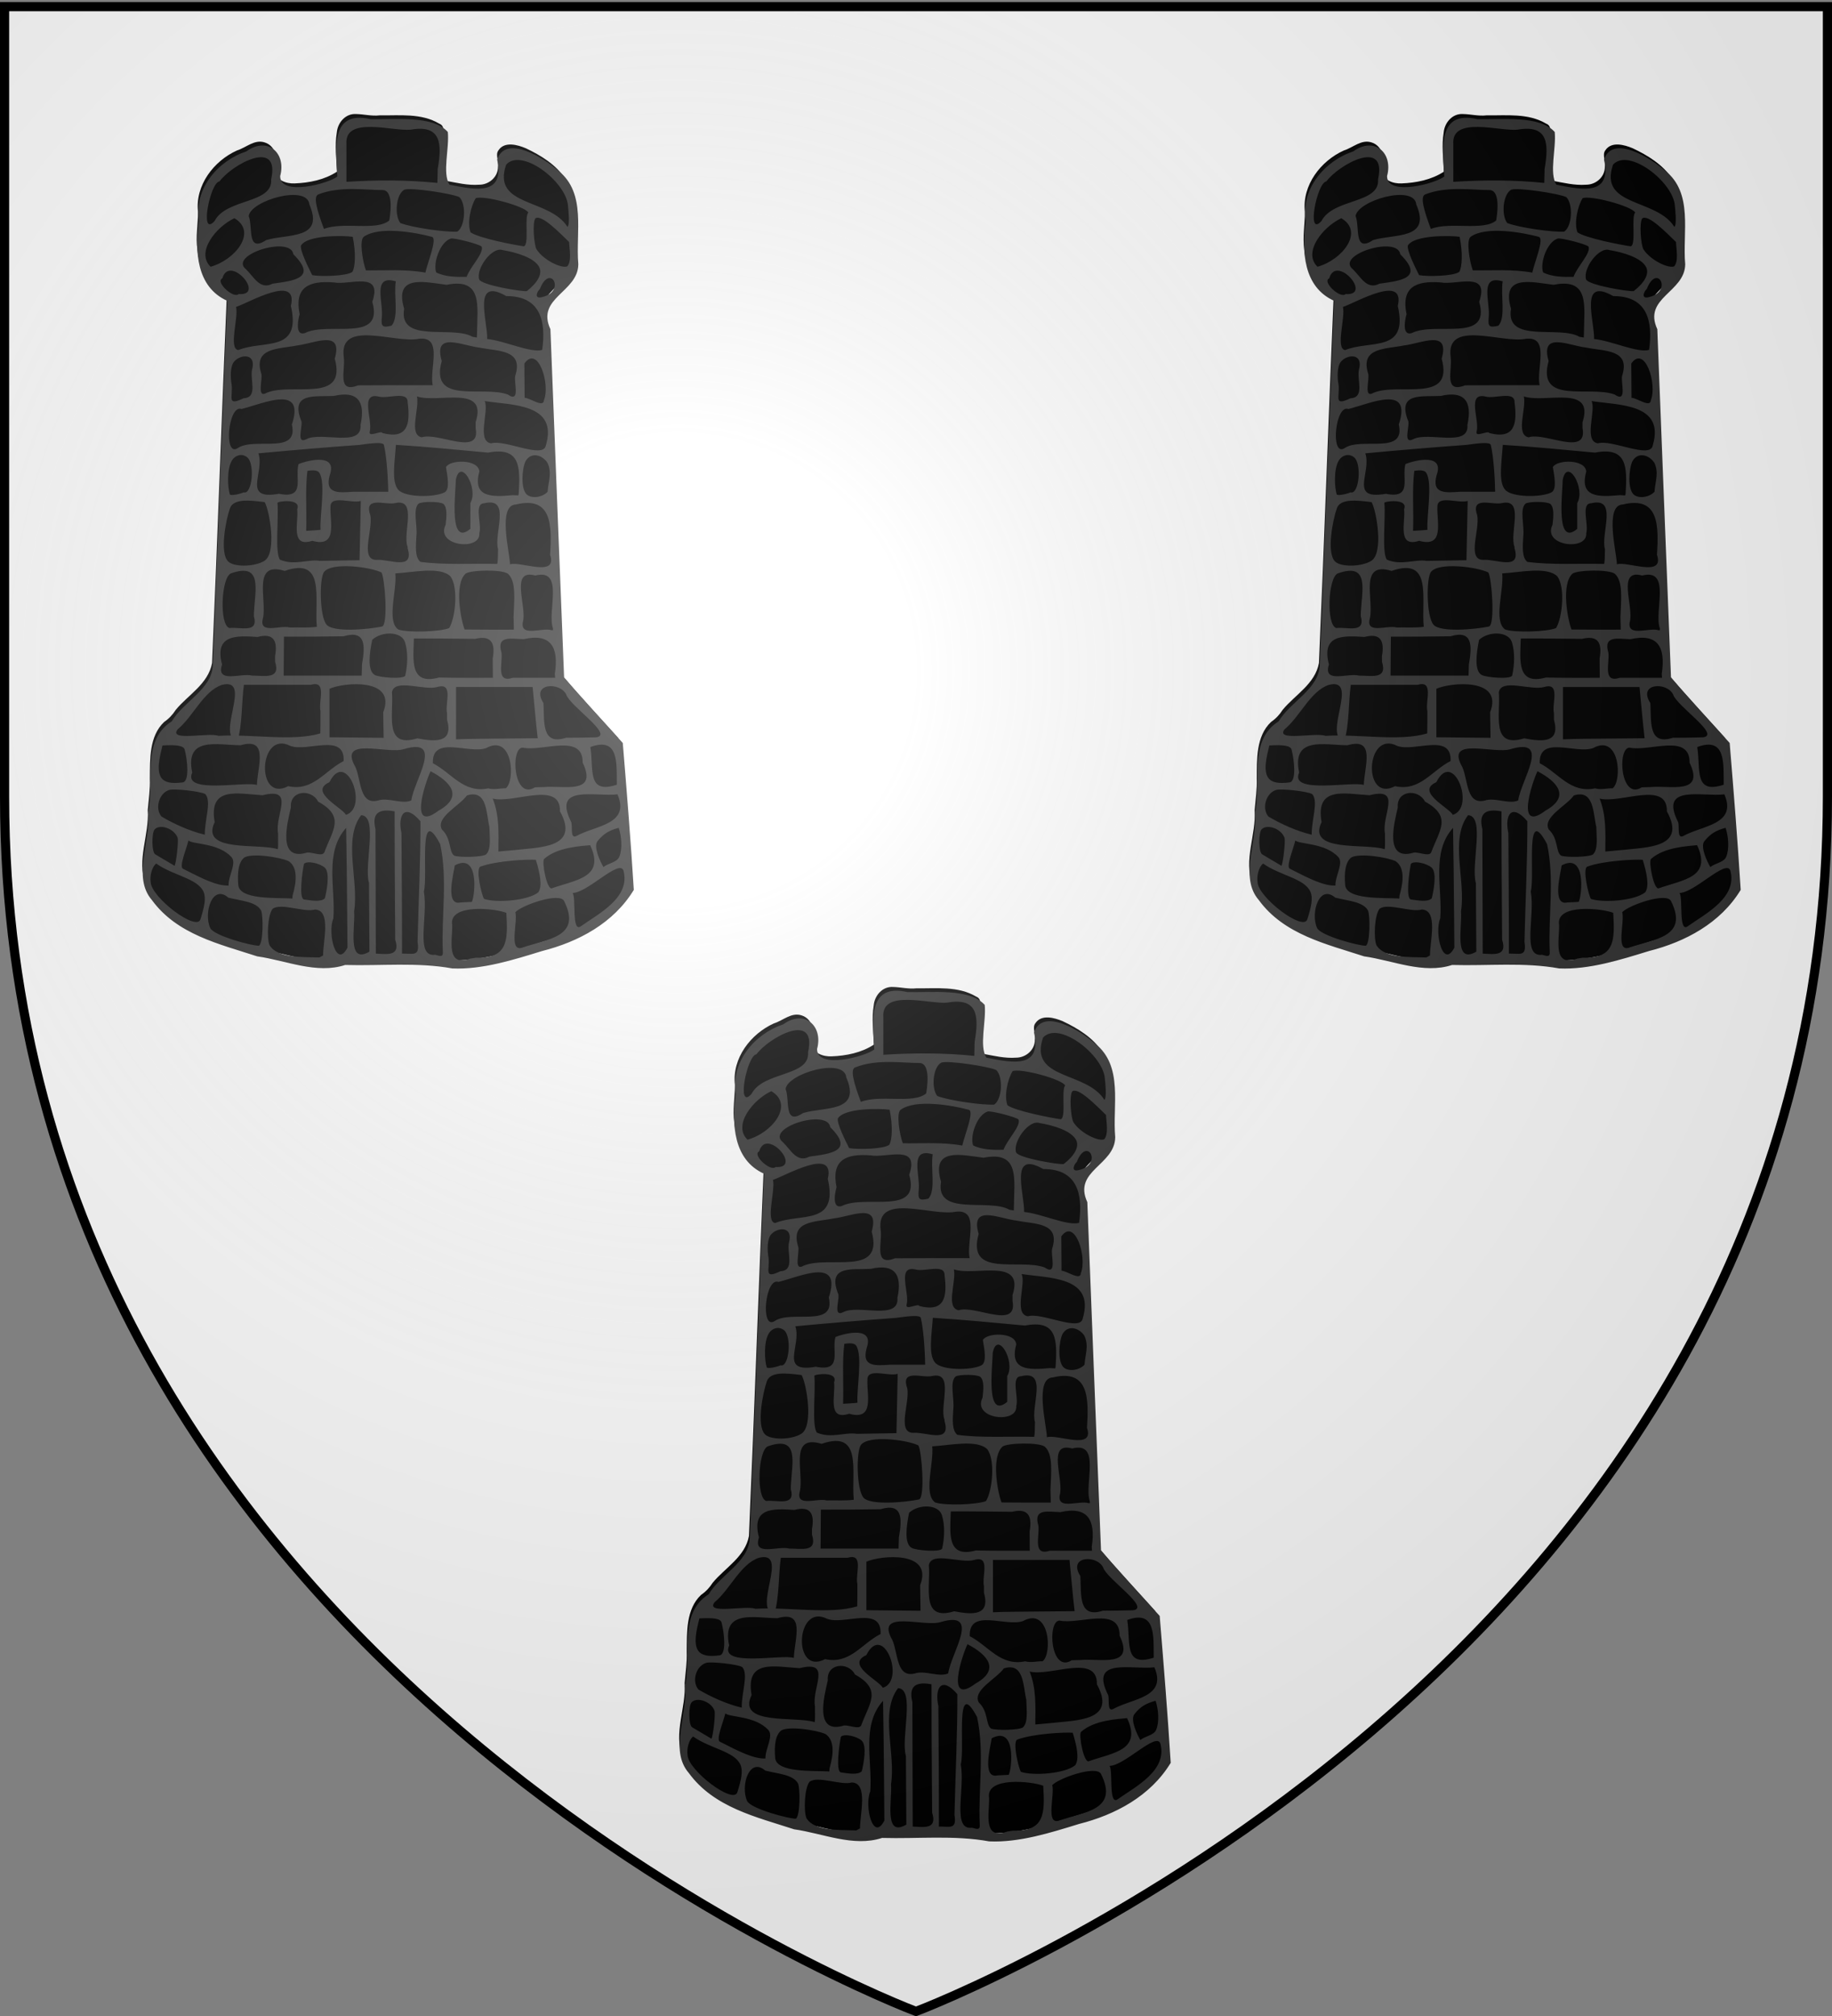 <svg xmlns="http://www.w3.org/2000/svg" xmlns:xlink="http://www.w3.org/1999/xlink" height="660" width="600" version="1.0"><rect width="100%" height="100%" fill="#808080" stroke="none"/><defs><linearGradient id="b"><stop style="stop-color:white;stop-opacity:.314" offset="0"/><stop offset=".19" style="stop-color:white;stop-opacity:.251"/><stop style="stop-color:#6b6b6b;stop-opacity:.125" offset=".6"/><stop style="stop-color:black;stop-opacity:.125" offset="1"/></linearGradient><linearGradient id="a"><stop offset="0" style="stop-color:#fd0000;stop-opacity:1"/><stop style="stop-color:#e77275;stop-opacity:.659" offset=".5"/><stop style="stop-color:black;stop-opacity:.323" offset="1"/></linearGradient><linearGradient id="c"><stop offset="0" style="stop-color:#fff;stop-opacity:1"/><stop offset="1" style="stop-color:#fff;stop-opacity:1"/></linearGradient><radialGradient xlink:href="#b" id="f" gradientUnits="userSpaceOnUse" gradientTransform="matrix(1.353 0 0 1.349 -77.63 -85.747)" cx="221.445" cy="226.331" fx="221.445" fy="226.331" r="300"/></defs><g style="display:inline"><path style="fill:#fff;fill-opacity:1;fill-rule:evenodd;stroke:none" d="M299.872 659.223s298.5-112.32 298.5-397.771V2.9h-597v258.552c0 285.451 298.5 397.771 298.5 397.771z"/></g><g id="d"><path d="M261.217 149.69c-3.455-.27-6.096 2.736-6.385 6.054-.704 4.24-.117 8.554.055 12.814-4.064 2.672-9.073 3.661-13.876 3.84-2.607.122-6.24-.971-6.254-4.183 1.022-3.325.228-8.01-3.469-9.207-3.397-1.153-6.092 1.654-9.148 2.608-7.531 3.391-13.734 11.331-12.77 20.1.042 4.05-.818 8.203-.196 12.304.482 6.14 3.822 12.243 9.659 14.443-1.738 40.309-3.08 80.64-4.856 120.943-1.24 6.841-7.795 10.38-11.87 15.315-1.04 1.618-2.255 2.913-3.827 3.995-4.927 4.658-4.618 12.183-4.679 18.514.136 3.48-.399 6.93-.686 10.347.54 8.091-3.71 16.328-.727 24.202 4.411 8.238 12.882 13.169 21.28 16.244 6.362 2.191 12.74 4.59 19.395 5.686 7.765 1.72 15.996 4.454 23.899 1.917 11.847.29 23.824-.91 35.555 1.151 11.935.254 23.264-4.176 34.56-7.453 9.381-3.232 18.343-9.031 23.683-17.756-1.005-15.886-2.286-31.753-3.577-47.617-6.432-7.144-12.988-14.175-19.23-21.491-1.536-38.033-2.994-76.07-4.488-114.104-1.808-3.359-1.08-7.674 1.615-10.313 2.957-3.412 7.774-6.35 7.48-11.554-.733-8.504 1.692-17.831-2.7-25.618-3.068-4.644-8.017-7.657-12.91-9.97-2.744-1.164-6.972-2.326-8.943.62-1.204 1.546.213 3.592-.195 5.422.047 3.38-2.972 5.9-6.146 5.887-3.709.282-7.343-.632-10.97-1.295-2.566-4.201-.92-9.488-.824-14.12-.015-1.635.662-3.843-1.29-4.582-5.875-3.503-13.02-2.619-19.555-2.71-2.61.293-5.051-.375-7.61-.433z" style="fill:#000;fill-opacity:1;stroke:none" transform="translate(31.314 173.43)"/><path d="m287.88 167.68-.104 4.56c-9.891-1.01-19.874-.99-29.793-.359v-12.385c-.655-9.243 15.218-4.088 21.027-4.689 10.16-1.799 10.261 4.767 8.87 12.873zm-73.083 17.033c-5.039 5.594-1.486-12.632 1.614-12.97 4.06-5.504 19.975-14.337 16.915-.66.623 8.052-14.647 6.128-18.529 13.63zm115.697-5.477c.197 1.832.73 6.71-.114 7.405-5.845-9.466-24.857-6.449-20.086-20.386 5.075-5.56 19.163 5.321 20.2 12.98zm-79.864 8.059c-2.252-5.968-3.588-10.602-1.882-11.28 7.185-2.858 15.694-1.395 21.043-1.446 2.969-.028 3.06 5.099 2.227 9.971-4.247 3.544-15.067.288-21.388 2.755zm44.365-10.399c2.336 2.41 1.848 9.646-.705 11.297-3.88.226-14.783-1.313-18.647-2.82-2.029-2.605-1.395-9.438 1.291-10.904 2.016-.83 15.71 1.248 18.061 2.427zm-63.288 14.058c-6.449 4.255-4.274-4.268-5.726-7.88.685-5.092 19.218-10.45 19.87-3.784 5.001 11.591-7.075 9.532-14.144 11.664zm85.855-9c-1.394 1.249.359 10.49-1.46 11.039-3.427-.473-14.865-2.721-17.464-4.58-1.156-3.103.053-8.53 1.69-11.171 2.572-1.042 16.082 2.574 17.234 4.712zm-104.066 17.73c-4.925-4.779 1.829-13.108 7.805-15.889 7.646 4.518.186 13.699-7.805 15.889zm117.415-8.1c.085 2.28.916 6.232-.59 7.97-1.981.795-7.888-2.12-10.081-5.593-.853-1.591-1.398-8.686-.382-10.097 1.94-1.496 7.98 4.73 11.053 7.72zm-44.952-1.695c1.902.516-1.318 8.117-2.119 11.714-6.43-1.179-12.979-.647-19.476-.745-1.038-2.756-2.242-9.88-.697-10.989 4.946-3.551 16.92-1.437 22.292.02zm-26.012 11.45c-1.774 1.445-10.459 1.615-13.168 1.093-1.082-2.166-4.026-7.95-3.69-9.677 2.034-3.525 14.025-3.312 16.958-2.88 1.07 5.27.835 9.803-.1 11.464zm37.407 1.647c-3.176.092-7.139.02-9.963-1.446-1.088-3.008 1.216-9.984 4.821-11.1 1.214-.218 8.826 1.703 10.019 2.595 1.003 2.046-3.704 6.616-4.877 9.95zm-63.565 2.24c-4.15 2.197-6.156-2.327-8.698-4.714-5.878-4.678 14.678-11.138 15.52-4.9 8.002 7.877.06 8.64-6.822 9.615zm83.27 2.435c-1.672.219-14.652-1.933-15.58-3.789-1.185-3.491 4.184-10.855 7.668-9.64 4.376.72 10.476 2.483 12.006 5.621 1.01 2.07-.38 4.925-4.094 7.808zm-94.359.96c-1.645 1.661-7.836-4.044-5.359-5.123 2.287-8.08 14.362 5.776 5.36 5.123zm99.378.99c-2.674.77-1.758-1.747-.737-2.645 3.388-8.646 8.679.856.737 2.646zm-49.347 9.372c-3.125.776-3.399.108-3.16-2.711.602-4.89-3.304-14.158 4.583-11.807-.74 4.544 1.112 11.836-1.423 14.518zM244.38 221.4c-3.763 1.13-1.802-5.994-1.713-6.16-1.81-8.764 2.896-11.091 11.202-10.42 5.173.985 16.13-3.934 12.585 6.354 3.922 13.616-14.419 6.305-22.074 10.226zm56.38.018-.047 1.44-1.45-.25c-6.563-3.826-24.306 2.37-22.378-9.17-3.387-11.41 6.717-8.73 13.932-7.847 11.955-2.382 10.008 7.043 9.944 15.827zm-78.191 5.545c-3.268-.412.117-10.611-.731-14.12 4.329-1.447 20.478-10.976 17.958-.334 3.537 15.511-9.036 11.054-17.227 14.454zm99.525-.056c-3.72 1.094-12.437-3.043-17.998-3.556.13-6.046-4.99-20.499 6.266-14.054 11.014-.078 13.104 8.017 11.732 17.61zm-48.821 11.553c-3.82 0-7.639.011-11.458.05-7.135 2.773-4.08-5.096-4.697-9.207-1.712-12.571 16.8-4.442 24.55-6.03 8.145-1.005 3.384 9.866 4.586 15.187h-12.981zm-41.392 2.48c-3.517 2.067-1.118-4.71-1.821-6.372-2.569-8.453 5.593-7.89 11.74-9.11 5.914-.715 15.116-5.38 12.368 4.325 4.086 14.867-14.068 7.691-22.287 11.157zm81.43-5.667c-.685 1.885 1.887 9.248-2.515 6.23-8.243-3.034-25.587 3.526-21.593-10.962-2.818-9.807 6.444-5.084 12.367-4.374 6.13 1.232 14.406.57 11.74 9.106zm-88.975 7.456c-5.637 2.675-3.515-.239-3.933-4.372-.487-2.49-.476-6.184.83-7.662 2.134-2.415 7.323-2.752 5.85 2.66-.757 3.245 2.022 9.17-2.747 9.374zm98.343.644c-.155 2.618-4.535-.757-6.333-.782l-.078-11.228c4.412-6.232 8.554 6.7 6.41 12.01zm-52.902 10.757c-.289-1.027-4.79 1.645-4.144-.53.993-3.805-3.343-12.838 2.89-11.422 2.912.874 9.588-1.994 9.512 1.85.93 7.197.028 12.238-8.258 10.102zm-24.975 2.04c-3.642 1.779-.688-5.073-1.734-6.32-3.389-9.12 4.68-7.54 10.811-7.877 7.646-1.77 10.413 1.658 8.724 9.491.627 7.573-12.943 2.027-17.8 4.706zm55.5-5.612v1.964c1.742 9.487-12.378 1.189-17.659 3.007-4.374-.881-.697-9.279-1.553-13.394 6.794 2.355 23.27-4.051 19.213 8.423zm-77.96 8.53c-4.667 2.98-3.071-14.457 1.296-12.833 7.227-1.803 20.935-8.244 16.481 5.083 2.318 10.128-12.325 3.957-17.777 7.75zm100.964-.93c-.753 4.598-13.391-2.036-17.988-.657-4.8-.788-.496-10.831-2.067-13.84 9.064 1.38 24.102.811 20.055 14.497zm-87.418 15.856c-12.267 2.16-4.6-6.892-6.722-13.245 10.701-.994 22.2-1.994 32.922-2.742 3.852-.523 7.918-1.095 8.18.017.761 3.225 1.297 9.181 1.41 15.297h-11.412c-4.603.307-9.514.912-7.741-5.453 2.54-7.084-6.7-5.013-10.216-3.604-1.31 4.465 2.48 11.502-6.42 9.73zm78.521-.01-.136.55-1.767-.094c-7.03.667-13.291.745-10.99-7.724-.24-4.096-9.537-3.97-10.926-1.471.493 3.132 1.397 7.384-.553 8.328-3.445 1.669-12.845 1.628-15.075-.894-2.388-2.7-1.042-9.714-.777-14.704 10.084.605 20.143 1.621 30.205 2.539 10.484-2.01 10.582 4.588 10.02 13.47zm-90.088-.462c-1.113.548-4.086 1.161-4.51.714-.685-2.03-1.14-8.548.81-11.36 1.024-1.478 3.067-2.208 4.81-.873 2.686 2.057 1.677 12.411-1.11 11.519zm99.504-9.681c1.556 3.376.271 6.105.052 9.488-1.735 1.87-5.254 2.334-6.842.88-1.99-1.82-1.592-8.325-.395-10.867 1.823-3.245 5.521-2.047 7.185.499zm-74.301 21.942c-1.569.192-3.15.232-4.725.332.25-6.438-.37-13.71.415-19.633 1.48-.229 3.245-.318 3.853.57 2.264 3.304.077 14.481.457 18.731zm49.044-8.734v8.434c-7.025 5.873-4.898-10.758-4.751-16.03 1.458-7.556 7.56 2.722 4.751 7.596zm-20.548 14.287.01.475c2.259 7.533-6.03 3.45-10.237 3.82-5.855-.005-.437-11.323-2.223-15.358-1.38-5.439 5.21-2.526 8.344-3.234 7.513-1.646 2.353 9.943 4.106 14.297zm-28.739 4.625c-3.793-.655-8.358 1.636-13.067-.402-1.72-2.363-.35-13.735-.817-18.565-.159-.57 7.952-1.635 6.457 2.065.535 4.12-2.407 12.715 4.935 10.325 8.464 2.376 5.72-6.279 5.983-11.113-.1-4.046 6.913-.989 9.912-1.94-.135 6.47-.27 12.94-.402 19.41l-13 .22zm58.37-3.828c-.1 1.599.045 3.237-.262 4.816-8.149-.2-17.404.396-25.161-.666-1.818-1.423-1.556-4.978-1.318-8.51.366-3.406-1.28-8.82.738-10.573 1.114-.714 6.921-.758 8.122.12 1.279 1.225 1.02 3.985.717 6.79-3.491 7.04 11.542 8.707 11.03 2.773.872-2.884-1.867-9.727 1.587-9.782 8.959-2.216 3.053 9.971 4.547 15.032zm-76.528 3.811c-3.17 1.973-9.972 2.112-11.875.2-2.865-2.878-.755-13.527.585-17.376 1.128-3.24 6.302-2.697 11.389-2.045 1.6 2.815 4.007 16.666-.099 19.221zm93.563-1.952c2.53 7.555-9.757 1.967-13.135 3.09.004-3.586-4.237-19.414 1.976-19.59 11.945-2.883 11.715 7.188 11.159 16.5zm-76.382 23.546c-2.942.4-5.927.134-8.885.225-3.004-.9-10.202 2.375-8.8-2.912 1.467-6.081-3.737-18.938 7.142-15.614 13.585-4.702 9.646 9.196 10.543 18.301zm-20.606-4.689-.012.563-.013.647c1.648 5.802-4.531 3.442-8.026 3.88-3.348-1.012-2.695-16.545.505-17.883 10.483-3.727 7.911 5.41 7.546 12.793zm41.748-13.112c1.118 1.712 2.274 17.018.233 17.706-4.793.984-15.971 1.968-18.19-.59-2.333-2.692-2.413-15.293-.806-17.306 2.564-3.21 14.922-1.65 18.763.19zm43.274 14.529.103 4.205c-5.376-.013-10.752.034-16.128-.045-1.17-2.915-3.533-14.764.325-18.294 1.771-1.234 11.853-1.439 13.855.038 2.813 2.502 2.032 8.648 1.845 14.096zm12.909 3.806-.004.576h-.487c-3.014-.963-10.1 2.32-9.412-2.503 1.581-4.97-4.46-17.753 4.106-15.39 9.668-2.444 3.799 11.745 5.797 17.317zm-33.992-.125c-2.776 1.224-13.562 1.59-16.696.466-3.911-2.82-.351-12.781-.946-18.356 5.526-.28 14.735-2.408 18.084 1.004 2.59 3.563 1.638 13.44-.442 16.885zm-28.555 11.9-.107 3.674h-25.544l.095-12.748c6.512.011 13.023-.02 19.534-.134 7.227-2.15 7.135 2.988 6.022 9.208zm-28.474-2.687.014 1.832c1.868 5.938-3.568 4.476-7.508 4.529-3.517-1.002-11.962 2.76-9.86-3.645-2.545-9.71 4.439-9.507 11.604-9.01 5.28-1.403 6.66 1.254 5.75 6.294zm42.534-4.65c1.06 3.267.902 7.503.111 10.962-.296 1.298-8.482.732-10.058-.212-2.337-1.402-1.731-6.77-.774-11.46 3.193-2.935 9.595-2.764 10.721.71zm49.095 10.435.048.639.048.645h-13.816c-5.72 1.8-3.328-4.618-3.741-8.194-1.793-5.85 3.314-4.52 7.217-4.444 8.932-2.035 11.606 2.542 10.244 11.354zm-20.345-5.061.047 6.345c-5.877-.02-11.755.06-17.63-.096-9.69 2.68-8.425-5.745-8.235-12.776 6.689-.042 13.378.075 20.067.126 5.27-1.284 6.667 1.38 5.75 6.4zm-56.407 17.234c-.004 2.439.013 4.878-.045 7.316-9.153 2.745-22.562.133-33.346.801-3.174-1.211-16.562 1.961-13.37-2.148 5.108-4.216 8.436-12.507 14.502-14.547 10.288-2.565-2.32 17.042 5.06 18.348 1.648-5.255 1.34-12.872 2.12-18.357h21.91c5.426-1.598 2.405 5.426 3.169 8.587zm90.223 8.609c-3.266.103-6.535.118-9.802.134-8.15 2.622-7.037-5.203-7.396-11.346-4.21-6.585 5.413-7.04 7.46-2.81 1.179 3.78 15.799 13.343 9.738 14.022zm-69.67-8.21.126 8.366c-5.91-.07-11.82-.128-17.73-.183v-15.875c4.537-2.076 22.052-3.76 17.604 7.692zm38.652 8.61c-4.934.085-9.874.027-14.805.248v-17.136h25.077c.56 5.592 1.012 11.197 1.67 16.778l-11.942.11zm-17.753-8.3v2.117c2.158 7.67-3.729 7.264-9.746 6.113-11.065 3.384-7.693-7.933-8.297-15.11.854-4.642 10.485-.422 14.874-1.708 5.426-1.598 2.405 5.426 3.169 8.587zM197.73 356.41c4.405-.249 6.926-.016 7.285 1.37.923 3.566 1.61 10.394-.646 10.714-3.701.524-5.883-.038-6.887-1.333-1.833-2.367-.676-6.953.248-10.751zm148.811 12.846c-9.886 3.243-7.505-5.049-8.666-12.34 9.413-3.443 8.583 5.28 8.666 12.34zm-117.869.094c-3.64-1.338-24.47 3.148-21.18-4.072-2.503-11.962 8.271-8.992 15.801-8.938 9.366-2.71 5.587 6.77 5.38 13.01zm10.252.38c-10.762 5.651-9.72-18.576.683-13.174 5.59 2.095 17.916-4.447 17.472 4.96-6.19 3.121-10.042 10.01-18.155 8.214zm83.684.294-1.499.041-1.407.043c-6.976 4.426-8.097-12.906-4.033-12.992 6.614 1.404 19.805-4.844 19.695 4.92 5.095 10.666-6.472 7.36-12.756 7.988zm-12.451.41c-1.89-.045-3.86.568-5.716.012-8.076 1.703-11.992-5.032-18.152-8.222-.335-9.335 11.814-2.908 17.472-4.96 8.74-4.802 9.61 10.754 6.396 13.17zm-30.923 3.962c-2.77 1.31-7.046-.813-10.373-.12-6.751 2.167-5.947-6.513-7.943-10.827-5.812-10.2 10.535-4.047 15.934-5.869 13.265-3.88 3.334 10.08 2.382 16.816zm-21.411 4.72c-1.224-2.36-12.351-7.572-5.411-10.68 5.55-11.072 12.976 8.39 5.41 10.68zm30.317-1.356c-9.762 7.367-4.52-8.82-2.595-12.914 6.718 3.515 10.792 8.354 2.595 12.914zm-76.526 7.866c-4.856-1.157-9.943-3.44-14.176-5.934-2.254-2.658-.874-7.632 2.478-8.718 1.598-.518 10.484.442 11.891 1.385 2.073 2.432-.317 8.561-.193 13.267zm121.664.432c-2.264 1.133-1.029-3.89-1.793-4.829-6.014-12.205 8.068-7.918 15.274-8.82 4.265 9.909-7.185 10.15-13.481 13.65zm-97.667-.773c-.061 1.659.124 3.611-.106 5.089-6.192-2.068-25.547 1.2-20.665-8.865-2.07-11.868 7.492-9.298 15.699-8.808 10.899-2.73 3.869 6.485 5.072 12.584zm77.699 5.345c-1.85.162-3.702.323-5.55.505.057-5.878.362-11.757-1.86-17.334 6.837 1.733 22.263-6.07 22.029 4.186 6.659 12.062-6.816 11.72-14.62 12.643zm-62.523.675c-.617 1.828-4.746-.426-6.16.3-9.125 2.413-6.104-9.414-4.826-14.901-.478-5.624 6.686-6.246 8.91-1.926 8.95 4.94 4.736 9.32 2.076 16.527zm52.921.786c-1.279.885-8.705 1.04-10.436.388-1.856-1.386-.784-5.493-4.016-8.554-2.19-3.973 5.822-7.767 8.189-11.145 6.67-2.133 6.297 5.849 7.366 10.283.07 3.404.662 7.363-1.103 9.028zm-100.99-5.406c.293 1.14-.441 8.058-1.018 9.114l-6.312-3.739c-1.228-.727-1.233-7.126-.16-8.23 1.858-1.809 6.458-.148 7.49 2.855zm144.626 6.194c-.77 1.852-3.742 2.077-5.175 3.351-.816-1.366-3.474-6.612-1.943-8.498 1.924-2.37 3.62-3.462 6.93-4.366.915 2.737 1.294 6.853.188 9.513zm-126.992.098c1.758 1.94-1.092 6.202-.972 9.3-3.95.09-8.38-2.182-14.924-5.506-1.324-.672.974-6 1.786-9.25 1.473 1.315 9.828.733 14.11 5.456zm105.006 10.155c-1.668.978-3.516-8.765-2.609-9.582 4.33-3.896 12.114-4.179 15.065-4.5 4.918 10.527-4.413 11.278-12.456 14.082zm-85.001 2.427c-.128.355.192 1.228-.502.93-5.099-.259-16.725.416-17.284-4.307-.363-4.321.084-7.606 1.997-9.108 2.616-1.477 11.535-.14 14.495 1.2 2.789 1.91 2.816 6 1.294 11.285zm80.488-1.096c-3.336 2.776-13.772 3.546-17.795 2.176-.74-1.08-2.876-9.957-1.15-10.584 5.376-1.95 15.616-2.424 18.121-2.211 1.355 4.392 2.201 8.635.824 10.619zm-76.754-9.314c1.096-1.099 5.166-.162 6.758 1.216 1.917 1.662.6 7.905.084 10.062-1.203 1.3-4.356.753-6.808.402-1.795-.258-.603-9.067-.034-11.68zm54.972 12.467-3.775.193c-5.147 1.142-2.076-9.927-1.819-12.14 7.98-4.285 6.715 9.518 5.594 11.947zm-88.882 5.69c-1.258 4.18-16.243-7.26-16.301-12.198-.327-1.957.392-4.99 1.815-6.04 5.396 3.9 13.523 4.817 15.481 9.214.918 2.059.3 4.891-.995 9.023zm124.548 2.317c-3.062 2.147-1.449-9.46-2.674-10.931 4.921-.032 15.263-11.152 16.654-7.355 2.402 8.868-8.083 14.11-13.98 18.286zm-104.661-5.126c.664 1.658.717 10.385-.706 11.478-1.997.12-14.799-3.2-16-5.82-2.21-4.965.722-14.473 5.966-9.921 4.306 1.083 9.183 1.303 10.74 4.263zm85.298 12.172c-4.256 1.12-1.21-8.426-2.056-11.684 2.12-2.29 14.623-6.683 15.99-3.593 5.901 11.852-5.66 12.368-13.934 15.277zm-34.082-1.972c.772 4.963-1.418 3.789-5.09 3.851.013-13.15-.1-26.3-.184-39.45-1.273-5.878.971-9.995 6.218-3.885.048 13.161-.639 26.324-.944 39.484zm-7.403-13.176.084 12.499c1.757 5.44-2.547 4.732-6.357 4.528l-.108-40.744c-1.343-5.433 1.348-6.761 6.265-5.822-.013 9.846.053 19.693.116 29.54zm-8.506-6.079.148 22.46c-7.498 4.404-4.572-8.132-5.02-13.194 1.61-10.114-3.755-23.544 2.31-31.477 5.713.313.839 16.29 2.562 22.211zm-7.148 8.986.097 12.18c-3.726 7.155-6.607-4.863-4.615-9.592.771-9.823-3.06-21.603 4.187-29.634.167 9.015.258 18.03.33 27.046zm31.323 13.28c.183 1.975-.603 1.791-2.51 1.227-6.666.868-2.24-12.506-3.691-20.73 1.412-5.091-1.997-29.332 5.338-15.503 2.494 11.449.371 23.364.863 35.005zm-39.199 1.433-1.214.677c-5.982-.183-13.805.219-16.35-4.056-.92-2.346-.629-9.81 1.02-11.865 2.677-2.085 10.458 1.277 13.836.22 5.509.122 2.63 10.567 2.708 15.024zm60.01-13.94c.494 8.814.682 15.006-9.973 14.692l-1.767.284c-8.201 2.996-5.872-6.124-5.991-10.934-1.276-7.176 14.136-5.51 17.731-4.042zm-17.683 18.203c9.77.436 20.038-2.821 29.396-5.702 11.884-2.996 23.422-9.133 30.03-20.012-.995-16.043-2.292-32.076-3.61-48.097-6.203-6.924-13.006-14.183-19.22-21.47-1.527-37.996-2.99-75.995-4.478-113.992-4.796-10.334 9.025-12.047 9.138-21.258-.945-10.37 2.774-23.29-6.606-30.68-4.464-3.969-17.213-12.033-19.979-3.591 2.55 11.79-6.814 10.005-15.592 8.225-2.463-3.735-.014-11.92-.566-17.267-4.92-5.542-17.467-4.006-25.328-4.206-13.26-2.976-11.293 9.65-10.85 18.783-2.707 2.255-18.756 6.653-18.729-.139 2.07-7.577-4.137-13.104-11.082-8.079-9.35 3.111-17.232 12.275-15.563 22.78-1.346 9.931-.777 21.62 9.316 26.139-1.66 39.777-3.12 79.564-4.724 119.345-.359 7.833-9.678 11.919-13.444 18.317-10.143 6.386-5.55 19.982-7.798 30.183.976 9.238-5.235 20.798 1.3 28.345 8.24 11.287 22.075 14.372 34.469 18.416 9.446 1.333 19.426 5.902 28.825 2.823 11.7.337 23.596-.957 35.095 1.137z" style="fill:#313131;fill-opacity:1;stroke:none" transform="translate(31.314 173.43)"/></g><use x="0" y="0" xlink:href="#d" id="e" transform="translate(-175.84 -285.785)" width="600" height="660"/><use xlink:href="#e" transform="translate(362.518)" width="600" height="660"/><g style="display:inline"><path d="M300 658.5s298.5-112.32 298.5-397.772V2.176H1.5v258.552c0 94.085 32.428 169.362 75.908 228.008C165.844 608.019 300 658.5 300 658.5z" style="fill:url(#f) #000;fill-opacity:1;fill-rule:evenodd;stroke:none"/></g><path d="M300 658.5S1.5 546.18 1.5 260.728V2.176h597v258.552C598.5 546.18 300 658.5 300 658.5z" style="fill:none;stroke:#000;stroke-width:3;stroke-linecap:butt;stroke-linejoin:miter;stroke-miterlimit:4;stroke-opacity:1;stroke-dasharray:none"/></svg>